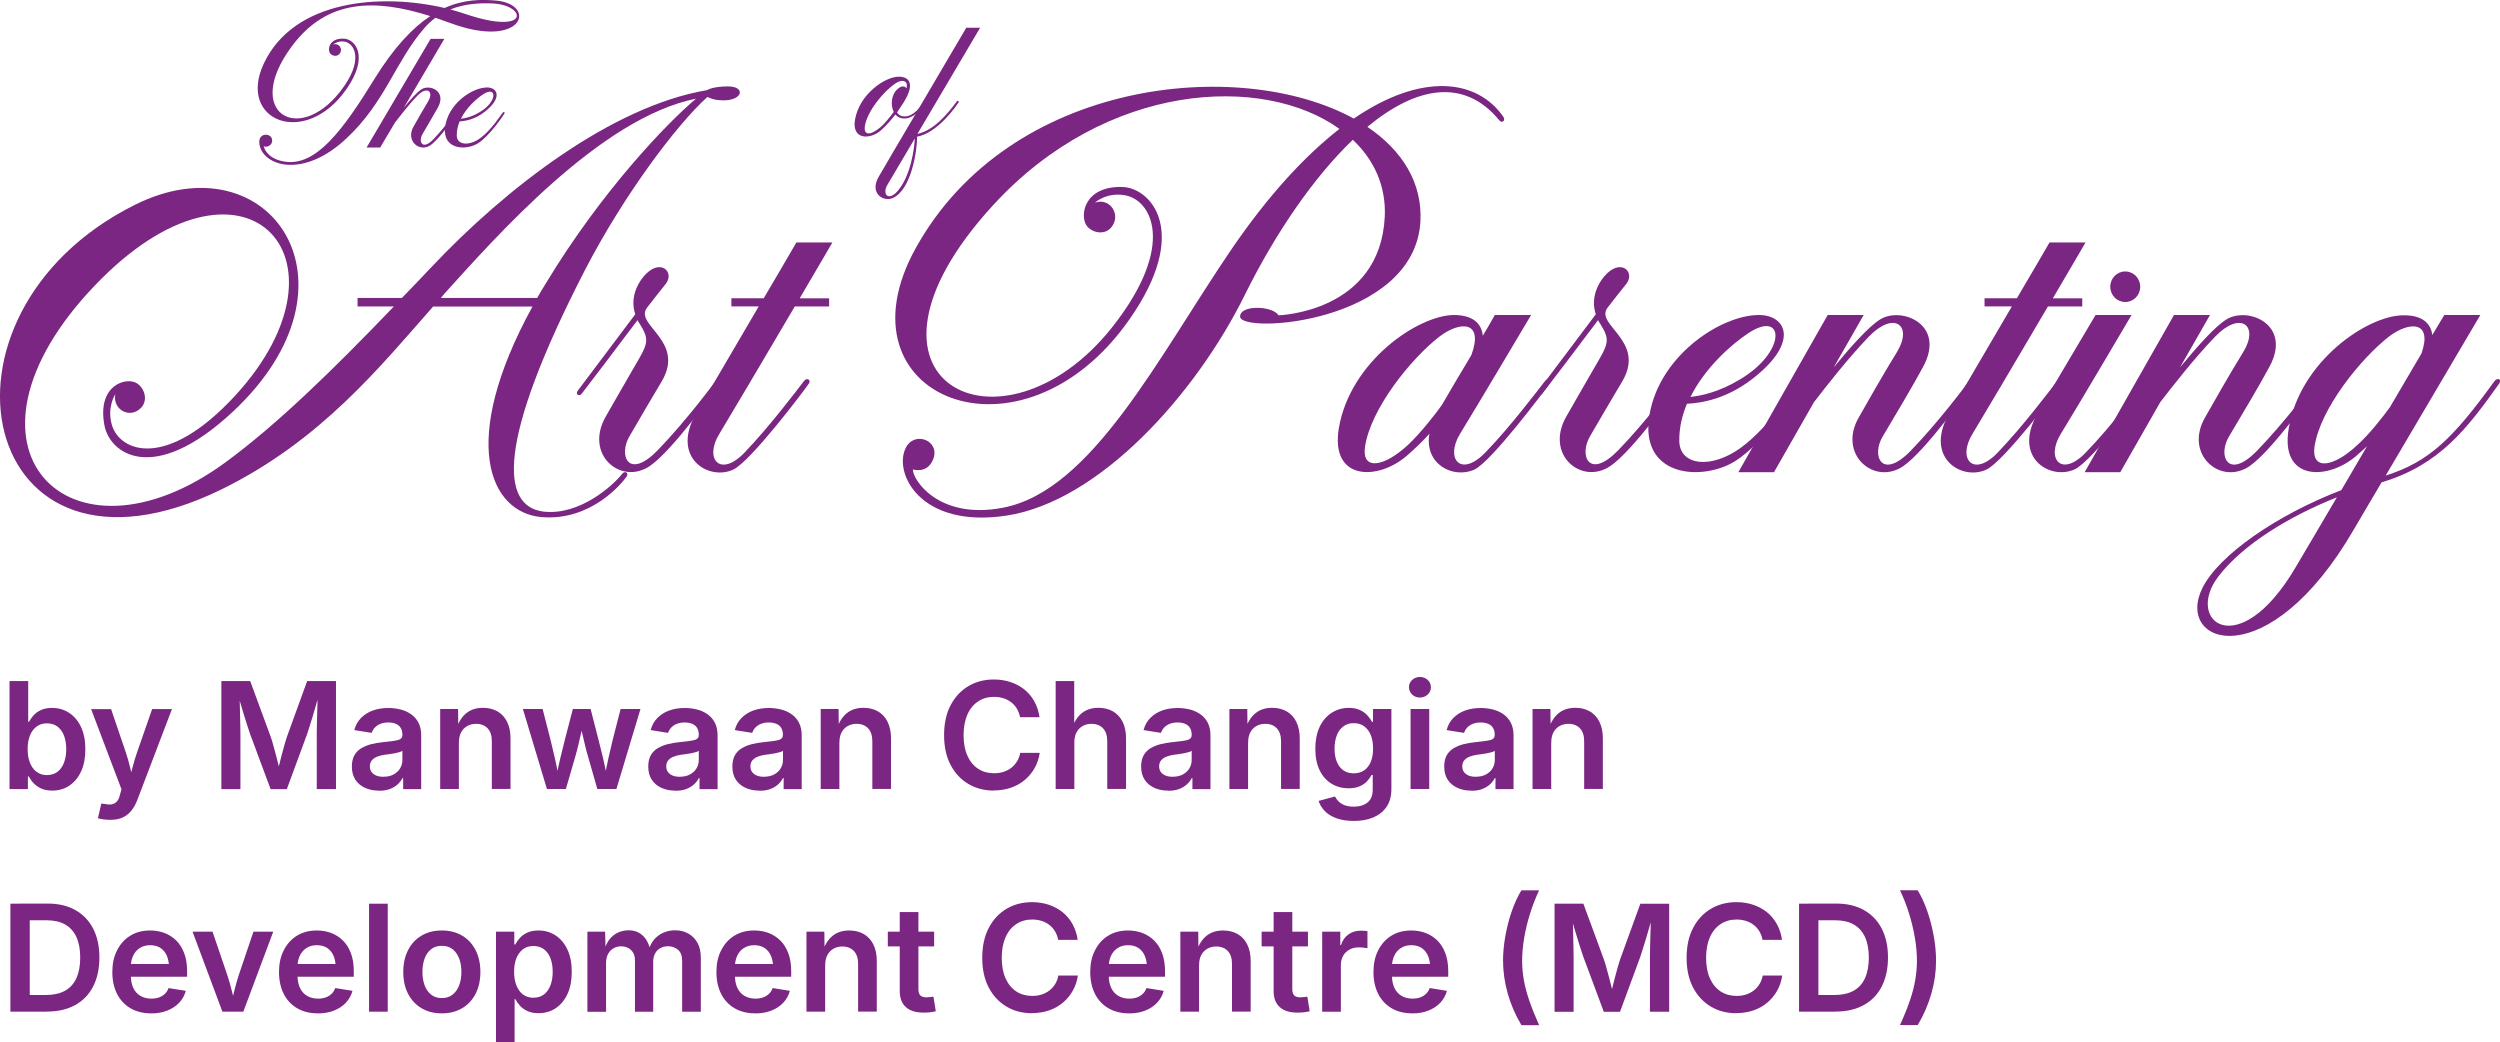 <?xml version="1.0" encoding="UTF-8"?>
<svg id="Layer_1" xmlns="http://www.w3.org/2000/svg" version="1.1" viewBox="0 0 404.2 168.47">
  <!-- Generator: Adobe Illustrator 29.8.2, SVG Export Plug-In . SVG Version: 2.1.1 Build 3)  -->
  <defs>
    <style>
      .st0 {
        fill: #7a2682;
      }
    </style>
  </defs>
  <g>
    <path class="st0" d="M8.41,127.82c-.7,0-1.3-.12-1.79-.35s-.89-.53-1.21-.87-.56-.7-.75-1.06h-.15v2.04H1.54v-17.46h3.02v6.6h.11c.19-.34.43-.69.74-1.04s.7-.64,1.19-.87,1.1-.35,1.82-.35c1.02,0,1.94.26,2.75.79s1.45,1.28,1.92,2.27.71,2.2.71,3.62-.23,2.6-.69,3.59-1.1,1.76-1.91,2.3-1.74.8-2.79.8ZM7.61,125.31c.66,0,1.23-.18,1.69-.53s.81-.85,1.05-1.48.36-1.36.36-2.18-.12-1.55-.36-2.18-.59-1.11-1.05-1.46-1.03-.53-1.7-.53-1.23.17-1.69.52-.82.83-1.07,1.45-.37,1.36-.37,2.2.12,1.57.37,2.2.6,1.12,1.07,1.47,1.03.53,1.69.53Z"/>
    <path class="st0" d="M15.83,132.3l.55-2.38.61.07c.41.09.78.11,1.1.05s.59-.22.81-.46.38-.6.49-1.06l.25-.91-4.91-12.96h3.23l2.37,6.97c.27.8.5,1.61.69,2.41s.38,1.62.6,2.45h-.81c.21-.83.42-1.65.63-2.46s.45-1.61.73-2.41l2.43-6.97h3.2l-5.6,14.7c-.27.69-.59,1.27-.98,1.75s-.86.84-1.41,1.09-1.2.37-1.95.37c-.41,0-.79-.02-1.14-.07s-.65-.11-.87-.18Z"/>
    <path class="st0" d="M35.79,127.57v-17.46h4.66l3.33,9.05c.12.34.25.76.39,1.28s.29,1.07.45,1.66.3,1.16.44,1.72.25,1.04.35,1.46h-.66c.09-.41.21-.89.35-1.44s.28-1.13.43-1.72.3-1.14.45-1.66.28-.95.39-1.29l3.29-9.05h4.66v17.46h-3.11v-8.84c0-.38,0-.83.02-1.35s.03-1.09.04-1.69.03-1.2.05-1.81.02-1.19.02-1.73h.26c-.16.6-.34,1.22-.52,1.86s-.37,1.25-.54,1.85-.35,1.14-.51,1.64-.29.91-.4,1.24l-3.26,8.84h-2.62l-3.29-8.84c-.12-.33-.25-.74-.41-1.22s-.33-1.03-.51-1.62-.37-1.21-.56-1.85-.37-1.27-.55-1.89h.3c0,.52.02,1.08.04,1.68s.03,1.21.04,1.81.02,1.17.04,1.71.02,1,.02,1.38v8.84h-3.07Z"/>
    <path class="st0" d="M61.25,127.83c-.83,0-1.57-.15-2.23-.45s-1.18-.73-1.56-1.31-.57-1.29-.57-2.14c0-.73.14-1.34.41-1.82s.65-.86,1.12-1.14,1.01-.5,1.6-.65,1.21-.25,1.84-.32c.77-.09,1.38-.16,1.85-.22s.81-.16,1.03-.3.32-.36.32-.64v-.07c0-.41-.09-.77-.26-1.06s-.43-.52-.77-.67-.75-.23-1.25-.23-.92.08-1.29.23-.67.36-.9.61-.39.53-.49.84l-2.82-.45c.21-.79.58-1.45,1.1-1.97s1.16-.93,1.91-1.2,1.59-.4,2.51-.4c.66,0,1.3.08,1.93.23s1.2.41,1.71.76.91.8,1.21,1.37.45,1.26.45,2.08v8.68h-2.92v-1.79h-.11c-.19.37-.45.71-.79,1.02s-.75.56-1.25.75-1.08.28-1.76.28ZM62.02,125.58c.62,0,1.17-.12,1.62-.37s.81-.57,1.05-.98.37-.85.37-1.34v-1.5c-.1.08-.26.15-.49.22s-.48.12-.76.18-.57.1-.86.14-.54.08-.76.1c-.45.06-.85.17-1.21.31s-.65.34-.86.59-.32.57-.32.97c0,.37.09.68.28.93s.45.44.77.57.71.19,1.15.19Z"/>
    <path class="st0" d="M74.19,120.05v7.52h-3.02v-12.94h2.89l.04,3.21h-.32c.37-1.12.91-1.97,1.62-2.54s1.61-.86,2.68-.86c.89,0,1.67.19,2.34.57s1.19.94,1.56,1.68.56,1.63.56,2.68v8.19h-3.02v-7.72c0-.89-.22-1.58-.67-2.07s-1.08-.74-1.88-.74c-.53,0-1.01.12-1.42.35s-.75.57-.99,1.01-.36,1-.36,1.65Z"/>
    <path class="st0" d="M88.43,127.57l-3.89-12.94h3.19l1.29,5.04c.2.84.42,1.76.65,2.75s.45,2.06.66,3.23h-.39c.21-1.13.44-2.2.68-3.19s.47-1.92.69-2.79l1.31-5.04h2.87l1.29,5.04c.22.85.45,1.77.69,2.77s.46,2.06.67,3.21h-.39c.21-1.14.43-2.21.65-3.2s.44-1.92.65-2.78l1.29-5.04h3.21l-3.89,12.94h-3.08l-1.52-5.31c-.16-.52-.31-1.08-.45-1.68s-.29-1.21-.43-1.83-.28-1.22-.42-1.8h.57c-.14.58-.28,1.18-.43,1.8s-.29,1.23-.43,1.83-.29,1.16-.44,1.68l-1.54,5.31h-3.07Z"/>
    <path class="st0" d="M109.17,127.83c-.83,0-1.57-.15-2.23-.45s-1.18-.73-1.56-1.31-.57-1.29-.57-2.14c0-.73.14-1.34.41-1.82s.65-.86,1.12-1.14,1.01-.5,1.6-.65,1.21-.25,1.84-.32c.77-.09,1.38-.16,1.85-.22s.81-.16,1.03-.3.32-.36.32-.64v-.07c0-.41-.09-.77-.26-1.06s-.43-.52-.77-.67-.75-.23-1.25-.23-.92.08-1.29.23-.67.36-.9.61-.39.53-.49.84l-2.82-.45c.21-.79.58-1.45,1.1-1.97s1.16-.93,1.91-1.2,1.59-.4,2.51-.4c.66,0,1.3.08,1.93.23s1.2.41,1.71.76.91.8,1.21,1.37.45,1.26.45,2.08v8.68h-2.92v-1.79h-.11c-.19.37-.45.71-.79,1.02s-.75.56-1.25.75-1.08.28-1.76.28ZM109.94,125.58c.62,0,1.17-.12,1.62-.37s.81-.57,1.05-.98.37-.85.37-1.34v-1.5c-.1.08-.26.15-.49.22s-.48.12-.76.18-.57.1-.86.14-.54.08-.76.1c-.45.06-.85.17-1.21.31s-.65.34-.86.59-.32.57-.32.97c0,.37.09.68.28.93s.45.44.77.57.71.19,1.15.19Z"/>
    <path class="st0" d="M122.77,127.83c-.83,0-1.57-.15-2.23-.45s-1.18-.73-1.56-1.31-.57-1.29-.57-2.14c0-.73.14-1.34.41-1.82s.65-.86,1.12-1.14,1.01-.5,1.6-.65,1.21-.25,1.84-.32c.77-.09,1.38-.16,1.85-.22s.81-.16,1.03-.3.32-.36.32-.64v-.07c0-.41-.09-.77-.26-1.06s-.43-.52-.77-.67-.75-.23-1.25-.23-.92.08-1.29.23-.67.36-.9.61-.39.53-.49.84l-2.82-.45c.21-.79.58-1.45,1.1-1.97s1.16-.93,1.91-1.2,1.59-.4,2.51-.4c.66,0,1.3.08,1.93.23s1.2.41,1.71.76.91.8,1.21,1.37.45,1.26.45,2.08v8.68h-2.92v-1.79h-.11c-.19.37-.45.71-.79,1.02s-.75.56-1.25.75-1.08.28-1.76.28ZM123.55,125.58c.62,0,1.17-.12,1.62-.37s.81-.57,1.05-.98.37-.85.37-1.34v-1.5c-.1.08-.26.15-.49.22s-.48.12-.76.18-.57.1-.86.14-.54.08-.76.1c-.45.06-.85.17-1.21.31s-.65.34-.86.59-.32.57-.32.97c0,.37.09.68.28.93s.45.44.77.57.71.19,1.15.19Z"/>
    <path class="st0" d="M135.71,120.05v7.52h-3.02v-12.94h2.89l.04,3.21h-.32c.37-1.12.91-1.97,1.62-2.54s1.61-.86,2.68-.86c.89,0,1.67.19,2.34.57s1.19.94,1.56,1.68.56,1.63.56,2.68v8.19h-3.02v-7.72c0-.89-.22-1.58-.67-2.07s-1.08-.74-1.88-.74c-.53,0-1.01.12-1.42.35s-.75.57-.99,1.01-.36,1-.36,1.65Z"/>
    <path class="st0" d="M160.68,127.82c-1.54,0-2.92-.36-4.13-1.08s-2.17-1.75-2.87-3.09-1.04-2.94-1.04-4.8.35-3.48,1.05-4.82,1.66-2.37,2.87-3.09,2.59-1.08,4.12-1.08c.97,0,1.87.14,2.71.42s1.58.68,2.23,1.2,1.19,1.16,1.61,1.92.7,1.61.84,2.56h-3.15c-.1-.52-.28-.99-.52-1.39s-.55-.75-.93-1.04-.79-.5-1.25-.64-.96-.22-1.49-.22c-.98,0-1.84.24-2.58.73s-1.33,1.19-1.74,2.12-.62,2.04-.62,3.34.21,2.43.63,3.35,1,1.62,1.74,2.1,1.6.71,2.58.71c.53,0,1.03-.07,1.49-.22s.88-.36,1.25-.64.68-.63.94-1.04.43-.88.53-1.4h3.15c-.12.87-.39,1.67-.79,2.4s-.92,1.38-1.56,1.93-1.39.99-2.24,1.29-1.79.46-2.81.46Z"/>
    <path class="st0" d="M173.7,120.05v7.52h-3.02v-17.46h3v7.73h-.39c.37-1.12.91-1.97,1.62-2.54s1.61-.86,2.68-.86c.89,0,1.67.19,2.34.57s1.2.94,1.57,1.68.56,1.63.56,2.68v8.19h-3.04v-7.72c0-.89-.22-1.58-.67-2.07s-1.08-.74-1.88-.74c-.53,0-1.01.12-1.42.35s-.75.57-.99,1.01-.36,1-.36,1.65Z"/>
    <path class="st0" d="M188.86,127.83c-.83,0-1.57-.15-2.23-.45s-1.18-.73-1.56-1.31-.57-1.29-.57-2.14c0-.73.14-1.34.41-1.82s.65-.86,1.12-1.14,1.01-.5,1.6-.65,1.21-.25,1.84-.32c.77-.09,1.38-.16,1.85-.22s.81-.16,1.03-.3.32-.36.32-.64v-.07c0-.41-.09-.77-.26-1.06s-.43-.52-.77-.67-.75-.23-1.25-.23-.92.08-1.29.23-.67.36-.9.61-.39.53-.49.84l-2.82-.45c.21-.79.58-1.45,1.1-1.97s1.16-.93,1.91-1.2,1.59-.4,2.51-.4c.66,0,1.3.08,1.93.23s1.2.41,1.71.76.91.8,1.21,1.37.45,1.26.45,2.08v8.68h-2.92v-1.79h-.11c-.19.37-.45.71-.79,1.02s-.75.56-1.25.75-1.08.28-1.76.28ZM189.63,125.58c.62,0,1.17-.12,1.62-.37s.81-.57,1.05-.98.37-.85.37-1.34v-1.5c-.1.08-.26.15-.49.22s-.48.12-.76.18-.57.1-.86.14-.54.08-.76.1c-.45.06-.85.17-1.21.31s-.65.34-.86.59-.32.57-.32.97c0,.37.09.68.28.93s.45.44.77.57.71.19,1.15.19Z"/>
    <path class="st0" d="M201.79,120.05v7.52h-3.02v-12.94h2.89l.04,3.21h-.32c.37-1.12.91-1.97,1.62-2.54s1.61-.86,2.68-.86c.89,0,1.67.19,2.34.57s1.19.94,1.56,1.68.56,1.63.56,2.68v8.19h-3.02v-7.72c0-.89-.22-1.58-.67-2.07s-1.08-.74-1.88-.74c-.53,0-1.01.12-1.42.35s-.75.57-.99,1.01-.36,1-.36,1.65Z"/>
    <path class="st0" d="M218.89,132.73c-1.06,0-1.98-.14-2.77-.42s-1.42-.66-1.9-1.15-.83-1.04-1.03-1.67l2.66-.71c.12.27.31.53.56.78s.57.46.97.62.9.24,1.49.24c.94,0,1.68-.23,2.24-.68s.83-1.15.83-2.1v-2.34h-.19c-.18.35-.42.69-.73,1.02s-.71.6-1.19.81-1.08.32-1.78.32c-1.02,0-1.94-.24-2.75-.73s-1.46-1.21-1.93-2.16-.71-2.11-.71-3.49.24-2.59.71-3.57,1.12-1.74,1.94-2.26,1.73-.79,2.75-.79c.72,0,1.32.12,1.82.35s.9.53,1.21.88.57.7.76,1.05h.13v-2.1h2.98v12.9c0,1.19-.26,2.16-.79,2.93s-1.25,1.33-2.16,1.71-1.95.56-3.12.56ZM218.87,125.03c.66,0,1.23-.16,1.69-.48s.82-.78,1.07-1.38.37-1.31.37-2.14-.12-1.54-.36-2.15-.6-1.09-1.06-1.44-1.03-.52-1.71-.52-1.23.18-1.69.53-.82.83-1.05,1.45-.36,1.32-.36,2.13.12,1.52.36,2.12.59,1.06,1.05,1.39,1.02.49,1.69.49Z"/>
    <path class="st0" d="M229.57,112.78c-.49,0-.91-.16-1.25-.49s-.52-.72-.52-1.18.17-.86.52-1.18.76-.48,1.25-.48.91.16,1.26.48.52.71.52,1.18-.17.86-.52,1.18-.77.49-1.26.49ZM228.06,127.57v-12.94h3.02v12.94h-3.02Z"/>
    <path class="st0" d="M237.86,127.83c-.83,0-1.57-.15-2.23-.45s-1.18-.73-1.56-1.31-.57-1.29-.57-2.14c0-.73.14-1.34.41-1.82s.65-.86,1.12-1.14,1.01-.5,1.6-.65,1.21-.25,1.84-.32c.77-.09,1.38-.16,1.85-.22s.81-.16,1.03-.3.32-.36.32-.64v-.07c0-.41-.09-.77-.26-1.06s-.43-.52-.77-.67-.75-.23-1.25-.23-.92.08-1.29.23-.67.36-.9.61-.39.53-.49.84l-2.82-.45c.21-.79.58-1.45,1.1-1.97s1.16-.93,1.91-1.2,1.59-.4,2.51-.4c.66,0,1.3.08,1.93.23s1.2.41,1.71.76.91.8,1.21,1.37.45,1.26.45,2.08v8.68h-2.92v-1.79h-.11c-.19.37-.45.71-.79,1.02s-.75.56-1.25.75-1.08.28-1.76.28ZM238.64,125.58c.62,0,1.17-.12,1.62-.37s.81-.57,1.05-.98.37-.85.37-1.34v-1.5c-.1.08-.26.15-.49.22s-.48.12-.76.18-.57.1-.86.14-.54.08-.76.1c-.45.06-.85.17-1.21.31s-.65.34-.86.59-.32.57-.32.97c0,.37.09.68.28.93s.45.44.77.57.71.19,1.15.19Z"/>
    <path class="st0" d="M250.8,120.05v7.52h-3.02v-12.94h2.89l.04,3.21h-.32c.37-1.12.91-1.97,1.62-2.54s1.61-.86,2.68-.86c.89,0,1.67.19,2.34.57s1.19.94,1.56,1.68.56,1.63.56,2.68v8.19h-3.02v-7.72c0-.89-.22-1.58-.67-2.07s-1.08-.74-1.88-.74c-.53,0-1.01.12-1.42.35s-.75.57-.99,1.01-.36,1-.36,1.65Z"/>
    <path class="st0" d="M4.81,146.11v17.46H1.68v-17.46h3.13ZM7.59,163.57H3.17v-2.7h4.25c1.23,0,2.26-.23,3.08-.68s1.44-1.13,1.85-2.03.62-2.02.62-3.35-.21-2.43-.62-3.32-1.02-1.56-1.82-2.02-1.81-.68-3.01-.68H3.09v-2.7h4.62c1.73,0,3.22.35,4.47,1.05s2.21,1.7,2.88,3,1.01,2.85,1.01,4.66-.34,3.38-1.01,4.69-1.64,2.31-2.91,3.01-2.79,1.05-4.56,1.05Z"/>
    <path class="st0" d="M24.45,163.84c-1.3,0-2.42-.28-3.36-.83s-1.67-1.33-2.17-2.33-.76-2.17-.76-3.52.25-2.49.76-3.5,1.21-1.8,2.13-2.37,1.99-.85,3.22-.85c.82,0,1.59.13,2.31.4s1.36.68,1.91,1.22.98,1.23,1.29,2.05.47,1.79.47,2.9v.91h-10.71v-2.06h9.2l-1.41.6c0-.73-.12-1.38-.35-1.92s-.58-.97-1.03-1.27-1.01-.45-1.67-.45-1.22.15-1.69.46-.83.72-1.07,1.25-.37,1.12-.37,1.78v1.39c0,.8.14,1.49.41,2.05s.66.99,1.17,1.28,1.09.43,1.76.43c.45,0,.86-.07,1.23-.2s.68-.33.94-.58.46-.56.59-.93l2.79.45c-.2.73-.55,1.36-1.06,1.91s-1.15.97-1.93,1.28-1.64.46-2.61.46Z"/>
    <path class="st0" d="M35.96,163.57l-4.83-12.94h3.23l2.37,6.97c.27.8.5,1.6.7,2.41s.41,1.63.62,2.45h-.74c.21-.82.42-1.63.62-2.44s.43-1.62.69-2.42l2.36-6.97h3.2l-4.84,12.94h-3.38Z"/>
    <path class="st0" d="M51.4,163.84c-1.3,0-2.42-.28-3.36-.83s-1.67-1.33-2.17-2.33-.76-2.17-.76-3.52.25-2.49.76-3.5,1.21-1.8,2.13-2.37,1.99-.85,3.22-.85c.82,0,1.59.13,2.31.4s1.36.68,1.91,1.22.98,1.23,1.29,2.05.47,1.79.47,2.9v.91h-10.71v-2.06h9.2l-1.41.6c0-.73-.12-1.38-.35-1.92s-.58-.97-1.03-1.27-1.01-.45-1.67-.45-1.22.15-1.69.46-.83.72-1.07,1.25-.37,1.12-.37,1.78v1.39c0,.8.14,1.49.41,2.05s.66.99,1.17,1.28,1.09.43,1.76.43c.45,0,.86-.07,1.23-.2s.68-.33.94-.58.46-.56.59-.93l2.79.45c-.2.73-.55,1.36-1.06,1.91s-1.15.97-1.93,1.28-1.64.46-2.61.46Z"/>
    <path class="st0" d="M62.69,146.11v17.46h-3.02v-17.46h3.02Z"/>
    <path class="st0" d="M71.43,163.84c-1.26,0-2.35-.28-3.29-.84s-1.66-1.34-2.17-2.34-.77-2.17-.77-3.51.26-2.51.77-3.52,1.23-1.79,2.17-2.35,2.03-.84,3.29-.84,2.37.28,3.3.84,1.66,1.34,2.17,2.35.77,2.18.77,3.52-.26,2.51-.77,3.51-1.23,1.79-2.17,2.34-2.03.84-3.3.84ZM71.43,161.37c.7,0,1.28-.19,1.75-.56s.82-.88,1.06-1.51.36-1.35.36-2.15-.12-1.54-.36-2.17-.59-1.14-1.06-1.51-1.05-.55-1.75-.55-1.27.18-1.73.55-.82.87-1.05,1.51-.35,1.36-.35,2.17.12,1.51.35,2.15.59,1.14,1.05,1.51,1.05.56,1.73.56Z"/>
    <path class="st0" d="M80.19,168.47v-17.84h2.96v2.07h.16c.18-.34.42-.69.73-1.04s.71-.64,1.2-.87,1.1-.35,1.82-.35c1.02,0,1.94.26,2.75.79s1.45,1.28,1.92,2.27.71,2.2.71,3.62-.23,2.6-.69,3.59-1.1,1.76-1.91,2.3-1.74.8-2.79.8c-.7,0-1.3-.12-1.79-.35s-.89-.53-1.2-.87-.56-.7-.74-1.05h-.12v6.93h-3.02ZM86.26,161.31c.66,0,1.23-.18,1.69-.53s.81-.85,1.05-1.48.36-1.36.36-2.18-.12-1.55-.36-2.18-.59-1.11-1.05-1.46-1.03-.53-1.7-.53-1.23.17-1.69.52-.82.83-1.07,1.45-.37,1.36-.37,2.2.12,1.57.37,2.2.6,1.12,1.07,1.47,1.03.53,1.69.53Z"/>
    <path class="st0" d="M94.97,163.57v-12.94h2.86l.09,3.05h-.22c.2-.75.49-1.37.88-1.85s.86-.84,1.38-1.07,1.08-.35,1.66-.35c.95,0,1.72.29,2.33.88s1.02,1.42,1.24,2.51h-.36c.18-.73.48-1.35.9-1.86s.93-.88,1.52-1.14,1.23-.39,1.91-.39c.78,0,1.49.17,2.12.52s1.12.85,1.49,1.51.54,1.48.54,2.46v8.68h-3.02v-8.23c0-.81-.22-1.41-.67-1.79s-.98-.57-1.61-.57c-.49,0-.92.11-1.28.32s-.63.5-.83.88-.29.81-.29,1.3v8.09h-2.95v-8.37c0-.67-.21-1.21-.63-1.61s-.95-.6-1.6-.6c-.45,0-.85.1-1.22.31s-.67.51-.89.91-.33.89-.33,1.48v7.89h-3.02Z"/>
    <path class="st0" d="M122.12,163.84c-1.3,0-2.42-.28-3.36-.83s-1.67-1.33-2.17-2.33-.76-2.17-.76-3.52.25-2.49.76-3.5,1.21-1.8,2.13-2.37,1.99-.85,3.22-.85c.82,0,1.59.13,2.31.4s1.36.68,1.91,1.22.98,1.23,1.29,2.05.47,1.79.47,2.9v.91h-10.71v-2.06h9.2l-1.41.6c0-.73-.12-1.38-.35-1.92s-.58-.97-1.03-1.27-1.01-.45-1.67-.45-1.22.15-1.69.46-.83.72-1.07,1.25-.37,1.12-.37,1.78v1.39c0,.8.14,1.49.41,2.05s.66.99,1.17,1.28,1.09.43,1.76.43c.45,0,.86-.07,1.23-.2s.68-.33.94-.58.46-.56.59-.93l2.79.45c-.2.73-.55,1.36-1.06,1.91s-1.15.97-1.93,1.28-1.64.46-2.61.46Z"/>
    <path class="st0" d="M133.41,156.05v7.52h-3.02v-12.94h2.89l.04,3.21h-.32c.37-1.12.91-1.97,1.62-2.54s1.61-.86,2.68-.86c.89,0,1.67.19,2.34.57s1.19.94,1.56,1.68.56,1.63.56,2.68v8.19h-3.02v-7.72c0-.89-.22-1.58-.67-2.07s-1.08-.74-1.88-.74c-.53,0-1.01.12-1.42.35s-.75.57-.99,1.01-.36,1-.36,1.65Z"/>
    <path class="st0" d="M151.03,150.63v2.38h-7.49v-2.38h7.49ZM145.47,147.46h3.02v12.46c0,.46.1.8.3,1.01s.53.32,1,.32c.15,0,.34-.01.57-.04s.42-.05.56-.07l.38,2.36c-.3.08-.63.13-.97.17s-.68.05-1.01.05c-1.26,0-2.21-.3-2.87-.9s-.98-1.47-.98-2.6v-12.75Z"/>
    <path class="st0" d="M166.85,163.82c-1.54,0-2.92-.36-4.13-1.08s-2.17-1.75-2.87-3.09-1.04-2.94-1.04-4.8.35-3.48,1.05-4.82,1.66-2.37,2.87-3.09,2.59-1.08,4.12-1.08c.97,0,1.87.14,2.71.42s1.58.68,2.23,1.2,1.19,1.16,1.61,1.92.7,1.61.84,2.56h-3.15c-.1-.52-.28-.99-.52-1.39s-.55-.75-.93-1.04-.79-.5-1.25-.64-.96-.22-1.49-.22c-.98,0-1.84.24-2.58.73s-1.33,1.19-1.74,2.12-.62,2.04-.62,3.34.21,2.43.63,3.35,1,1.62,1.74,2.1,1.6.71,2.58.71c.53,0,1.03-.07,1.49-.22s.88-.36,1.25-.64.68-.63.94-1.04.43-.88.53-1.4h3.15c-.12.87-.39,1.67-.79,2.4s-.92,1.38-1.56,1.93-1.39.99-2.24,1.29-1.79.46-2.81.46Z"/>
    <path class="st0" d="M182.56,163.84c-1.3,0-2.42-.28-3.36-.83s-1.67-1.33-2.17-2.33-.76-2.17-.76-3.52.25-2.49.76-3.5,1.21-1.8,2.13-2.37,1.99-.85,3.22-.85c.82,0,1.59.13,2.31.4s1.36.68,1.91,1.22.98,1.23,1.29,2.05.47,1.79.47,2.9v.91h-10.71v-2.06h9.2l-1.41.6c0-.73-.12-1.38-.35-1.92s-.58-.97-1.03-1.27-1.01-.45-1.67-.45-1.22.15-1.69.46-.83.72-1.07,1.25-.37,1.12-.37,1.78v1.39c0,.8.14,1.49.41,2.05s.66.99,1.17,1.28,1.09.43,1.76.43c.45,0,.86-.07,1.23-.2s.68-.33.94-.58.46-.56.59-.93l2.79.45c-.2.73-.55,1.36-1.06,1.91s-1.15.97-1.93,1.28-1.64.46-2.61.46Z"/>
    <path class="st0" d="M193.86,156.05v7.52h-3.02v-12.94h2.89l.04,3.21h-.32c.37-1.12.91-1.97,1.62-2.54s1.61-.86,2.68-.86c.89,0,1.67.19,2.34.57s1.19.94,1.56,1.68.56,1.63.56,2.68v8.19h-3.02v-7.72c0-.89-.22-1.58-.67-2.07s-1.08-.74-1.88-.74c-.53,0-1.01.12-1.42.35s-.75.57-.99,1.01-.36,1-.36,1.65Z"/>
    <path class="st0" d="M211.47,150.63v2.38h-7.49v-2.38h7.49ZM205.92,147.46h3.02v12.46c0,.46.1.8.3,1.01s.53.32,1,.32c.15,0,.34-.01.57-.04s.42-.05.56-.07l.38,2.36c-.3.08-.63.13-.97.17s-.68.05-1.01.05c-1.26,0-2.21-.3-2.87-.9s-.98-1.47-.98-2.6v-12.75Z"/>
    <path class="st0" d="M213.77,163.57v-12.94h2.93v2.16h.12c.23-.75.63-1.32,1.2-1.72s1.23-.6,1.99-.6c.18,0,.37,0,.57.02s.37.03.51.05v2.77c-.12-.03-.33-.06-.6-.09s-.55-.05-.83-.05c-.54,0-1.03.12-1.46.35s-.78.56-1.03.99-.38.93-.38,1.52v7.55h-3.02Z"/>
    <path class="st0" d="M228.35,163.84c-1.3,0-2.42-.28-3.36-.83s-1.67-1.33-2.17-2.33-.76-2.17-.76-3.52.25-2.49.76-3.5,1.21-1.8,2.13-2.37,1.99-.85,3.22-.85c.82,0,1.59.13,2.31.4s1.36.68,1.91,1.22.98,1.23,1.29,2.05.47,1.79.47,2.9v.91h-10.71v-2.06h9.2l-1.41.6c0-.73-.12-1.38-.35-1.92s-.58-.97-1.03-1.27-1.01-.45-1.67-.45-1.22.15-1.69.46-.83.72-1.07,1.25-.37,1.12-.37,1.78v1.39c0,.8.14,1.49.41,2.05s.66.99,1.17,1.28,1.09.43,1.76.43c.45,0,.86-.07,1.23-.2s.68-.33.94-.58.46-.56.59-.93l2.79.45c-.2.73-.55,1.36-1.06,1.91s-1.15.97-1.93,1.28-1.64.46-2.61.46Z"/>
    <path class="st0" d="M243.01,155.36c0-1.3.13-2.65.38-4.05s.6-2.75,1.05-4.03.96-2.4,1.54-3.33h2.86c-.56,1.2-1.05,2.45-1.46,3.76s-.73,2.62-.95,3.93-.33,2.55-.33,3.73c0,1.05.1,2.11.29,3.16s.49,2.17.9,3.35.93,2.47,1.56,3.88h-2.86c-.97-1.63-1.71-3.33-2.21-5.09s-.76-3.53-.76-5.29Z"/>
    <path class="st0" d="M251.34,163.57v-17.46h4.66l3.33,9.05c.12.34.25.76.39,1.28s.29,1.07.45,1.66.3,1.16.44,1.72.25,1.04.35,1.46h-.66c.09-.41.21-.89.35-1.44s.28-1.13.43-1.72.3-1.14.45-1.66.28-.95.39-1.29l3.29-9.05h4.66v17.46h-3.11v-8.84c0-.38,0-.83.02-1.35s.03-1.09.04-1.69.03-1.2.05-1.81.02-1.19.02-1.73h.26c-.16.6-.34,1.22-.52,1.86s-.37,1.25-.54,1.85-.35,1.14-.51,1.64-.29.91-.4,1.24l-3.26,8.84h-2.62l-3.29-8.84c-.12-.33-.25-.74-.41-1.22s-.33-1.03-.51-1.62-.37-1.21-.56-1.85-.37-1.27-.55-1.89h.3c0,.52.02,1.08.04,1.68s.03,1.21.04,1.81.02,1.17.04,1.71.02,1,.02,1.38v8.84h-3.07Z"/>
    <path class="st0" d="M280.73,163.82c-1.54,0-2.92-.36-4.13-1.08s-2.17-1.75-2.87-3.09-1.04-2.94-1.04-4.8.35-3.48,1.05-4.82,1.66-2.37,2.87-3.09,2.59-1.08,4.12-1.08c.97,0,1.87.14,2.71.42s1.58.68,2.23,1.2,1.19,1.16,1.61,1.92.7,1.61.84,2.56h-3.15c-.1-.52-.28-.99-.52-1.39s-.55-.75-.93-1.04-.79-.5-1.25-.64-.96-.22-1.49-.22c-.98,0-1.84.24-2.58.73s-1.33,1.19-1.74,2.12-.62,2.04-.62,3.34.21,2.43.63,3.35,1,1.62,1.74,2.1,1.6.71,2.58.71c.53,0,1.03-.07,1.49-.22s.88-.36,1.25-.64.68-.63.94-1.04.43-.88.53-1.4h3.15c-.12.87-.39,1.67-.79,2.4s-.92,1.38-1.56,1.93-1.39.99-2.24,1.29-1.79.46-2.81.46Z"/>
    <path class="st0" d="M294,146.11v17.46h-3.13v-17.46h3.13ZM296.77,163.57h-4.42v-2.7h4.25c1.23,0,2.26-.23,3.08-.68s1.44-1.13,1.85-2.03.62-2.02.62-3.35-.21-2.43-.62-3.32-1.02-1.56-1.82-2.02-1.81-.68-3.01-.68h-4.43v-2.7h4.62c1.73,0,3.22.35,4.47,1.05s2.21,1.7,2.88,3,1.01,2.85,1.01,4.66-.34,3.38-1.01,4.69-1.64,2.31-2.91,3.01-2.79,1.05-4.56,1.05Z"/>
    <path class="st0" d="M307.19,165.74c.65-1.43,1.17-2.73,1.58-3.91s.7-2.29.88-3.35.28-2.09.28-3.12c0-1.18-.11-2.42-.33-3.73s-.53-2.61-.94-3.93-.9-2.57-1.47-3.76h2.86c.58.94,1.09,2.05,1.54,3.33s.79,2.63,1.05,4.03.38,2.75.38,4.05c0,1.78-.25,3.55-.76,5.31s-1.24,3.45-2.2,5.07h-2.86Z"/>
  </g>
  <g>
    <g>
      <path class="st0" d="M117.13,16.22c-1.78.06-2.75-.55-2.75-.55-5.01,4.51-13.52,15.89-19.72,27.83-14.6,28.32-13.58,38.33-6.84,39.21,5.93.71,11.37-4.29,12.77-6.1.48-.6,1.08-.11.75.39-.65.99-5.71,7.31-13.85,6.6-8.3-.77-13.42-12.1-1.4-34.04h-16.06c-8.46,9.57-18.1,21.67-34.27,29.59C-3.45,98.27-13.8,50.87,21.82,33.11c21.71-10.83,38.09,12.7,15.79,33.49-12.88,11.99-19.94,6.71-20.74,2.09-1.19-6.49,3.61-7.81,5.28-6.71,1.13.71,1.83,2.58.75,3.85-1.78,2.03-4.74.44-4.26-2.09,0,0-1.4,2.09-.54,5,1.29,4.29,8.78,7.31,19.93-4.78,20.58-22.44,1.19-42.78-22.68-17.82-25.05,26.18-4.15,47.13,21.12,28.6,8.24-6.05,17.08-14.63,27.21-25.19h-5.87v-1.38h7.17c1.56-1.59,3.12-3.24,4.74-4.95,12.07-12.81,29.26-26.07,44.61-28.65,0,0,.86-.6,3.34-.6,2.91,0,2.42,2.2-.54,2.25ZM112.55,15.95c-15.52,3.08-32.54,22.55-40.68,31.51-.21.27-.43.5-.59.71h15.57c.49-.82.97-1.7,1.51-2.53,8.89-14.68,19.4-25.68,24.19-29.7Z"/>
      <path class="st0" d="M116.33,62.14c-.7.99-7.6,10.72-11.26,13.2-4.69,3.19-10.67-1.87-7.11-8.03,1.29-2.31,2.26-3.9,4.36-7.59,2.48-4.23,2.8-4.62,1.08-7.42-.16-.17-.22-.33-.32-.55-3.34,4.45-7.76,10.28-9.05,11.93-.38.49-1.08.05-.59-.55,1.29-1.7,5.87-7.81,9.27-12.32-.81-2.42.16-4.73,1.4-6.16,2.59-3.02,5.01-.71,3.56,1.21-1.08,1.38-2.21,2.75-3.07,3.9-2.1,2.8,6.3,5.33,2.37,11.93-1.35,2.25-3.99,6.76-5.17,8.8-1.89,3.19-.16,7.15,4.53,2.31,4.58-4.73,8.89-10.56,9.43-11.27.43-.6,1.19-.22.59.6Z"/>
      <path class="st0" d="M129.31,48.23h4.74v1.32h-5.55c-4.74,8.08-10.78,18.26-12.18,20.57-2.53,4.07.11,7.2,4.09,3.02,4.04-4.23,8.19-9.73,9.59-11.55.49-.6,1.13-.17.81.38-.65.99-9.48,12.7-12.29,13.97-3.99,1.81-9.97-1.92-6.09-8.91.97-1.65,5.87-10.01,10.24-17.49h-4.42v-1.32h5.23c2.16-3.68,4.15-7.04,5.28-9.02h5.82s-2.26,3.9-5.28,9.02Z"/>
    </g>
    <g>
      <path class="st0" d="M242.42,19.47c-5.71-6.98-13.52-5.44-21.34,1.04,5.6,3.79,8.94,9.02,8.57,15.4-1.08,16.33-29.04,18.15-29.15,15.29-.05-1.98,5.33-1.76,6.2-.22,0,0,16.43-.44,17.19-15.95.22-4.95-1.72-9.18-5.17-12.43-6.25,5.99-12.45,14.96-17.46,25.08-7.92,16.06-23.54,33.44-38.58,35.69-13.9,2.09-18.21-6.87-16.27-10.89,1.4-2.97,5.77-1.21,4.42,1.87-.97,2.31-3.23,1.54-3.23,1.54-.11,1.54,4.04,8.19,14.49,6.21,14.44-2.69,25.22-24.47,37.01-41.79,6.04-8.85,11.96-15.18,17.46-19.47-12.28-8.85-37.66-7.7-56.03,12.37-26.18,28.6,1.51,42.12,19.29,19.69,10.51-13.31,6.3-20.68,1.99-21.34-2.96-.5-4.79,1.21-4.79,1.21,2.37-.88,4.36,1.92,2.64,4.01-1.08,1.26-2.96.88-3.88-.17-1.29-1.54-.65-6.6,5.76-6.38,4.63.22,10.94,7.31,1.08,21.39-17.46,25.02-48.01,12.65-34.54-11.55,15.14-27.28,52.32-31.02,70.8-20.9,10.94-7.48,19.93-6.43,24.19-.27.38.6-.22,1.1-.65.55Z"/>
      <path class="st0" d="M250.56,61.98c-.65.94-9.43,12.7-12.23,13.97-3.39,1.48-8.08-.88-7.22-5.83-.97,1.1-2.21,2.31-3.66,3.57-4.63,4.01-12.39,4.12-10.99-4.45,1.83-10.83,12.82-18.26,18.59-18.31,2.8,0,4.47,1.15,4.69,3.35.65-1.1,1.35-2.25,1.94-3.35h5.87s-9,15.18-11.48,19.19c-2.48,4.07.11,7.2,4.15,2.97,4.04-4.18,8.19-9.73,9.59-11.49.48-.6,1.13-.17.75.38ZM233.15,65.44c1.13-1.98,2.86-4.89,4.74-8.03,2.05-5.55-1.78-5.55-5.12-3.02-4.58,3.52-11.15,11.66-12.07,17.82-.59,3.85,2.96,3.41,6.95-.28,2.05-1.92,4.53-5.11,5.5-6.49Z"/>
      <path class="st0" d="M271.63,62.14c-.7.99-7.6,10.72-11.26,13.2-4.69,3.19-10.67-1.87-7.11-8.03,1.29-2.31,2.26-3.9,4.36-7.59,2.48-4.23,2.8-4.62,1.08-7.42-.16-.17-.22-.33-.32-.55-3.34,4.45-7.76,10.28-9.05,11.93-.38.49-1.08.05-.59-.55,1.29-1.7,5.87-7.81,9.27-12.32-.81-2.42.16-4.73,1.4-6.16,2.59-3.02,5.01-.71,3.56,1.21-1.08,1.38-2.21,2.75-3.07,3.9-2.1,2.8,6.3,5.33,2.37,11.93-1.35,2.25-3.99,6.76-5.17,8.8-1.89,3.19-.16,7.15,4.53,2.31,4.58-4.73,8.89-10.56,9.43-11.27.43-.6,1.19-.22.59.6Z"/>
      <path class="st0" d="M291.67,62.03c-.75,1.32-6.41,9.57-11.15,12.54-5.17,3.19-14.87,2.64-13.96-6.54,1.08-10.12,11.48-17.1,17.83-17.1,4.36,0,6.68,4.34-1.08,10.34-4.04,3.13-8.03,3.9-10.56,4.01-.81,1.92-1.29,4.01-1.24,6.1.11,3.9,5.17,4.51,9.97.99,4.63-3.35,9.05-10.28,9.43-10.72.54-.66,1.13-.22.75.38ZM273.3,64.18c1.94-.22,4.63-.82,7.87-2.75,7.7-4.45,7.43-11.38,1.62-7.64-2.96,1.92-7.17,5.77-9.48,10.39Z"/>
      <path class="st0" d="M318.93,62.2c-.7.93-7.6,10.72-11.26,13.2-4.69,3.13-10.61-1.98-7.11-7.97,1.29-2.25,3.72-6.6,6.2-10.61,2.53-4.23-.54-6.6-4.58-2.42-3.5,3.63-7.06,8.25-8.89,10.61l-6.47,11.33h-5.76l14.44-25.41h5.82l-4.85,8.47c2.64-3.19,5.71-6.71,7.6-7.81,3.45-2.03,10.51.88,6.9,7.64-1.45,2.75-4.9,8.52-6.57,11.33-1.89,3.13-.16,7.15,4.53,2.31,4.58-4.73,8.89-10.56,9.43-11.27.43-.6,1.19-.27.59.6Z"/>
      <path class="st0" d="M331.92,48.23h4.74v1.32h-5.55c-4.74,8.08-10.78,18.26-12.18,20.57-2.53,4.07.11,7.2,4.09,3.02,4.04-4.23,8.19-9.73,9.59-11.55.49-.6,1.13-.17.81.38-.65.99-9.48,12.7-12.29,13.97-3.99,1.81-9.97-1.92-6.09-8.91.97-1.65,5.87-10.01,10.24-17.49h-4.42v-1.32h5.23c2.16-3.68,4.15-7.04,5.28-9.02h5.82s-2.26,3.9-5.28,9.02Z"/>
      <path class="st0" d="M347.71,61.98c-.65.94-9.48,12.65-12.29,13.91-3.99,1.81-9.97-1.92-6.09-8.85,1.46-2.64,5.82-9.9,9.48-16.11h5.82s-8.94,15.18-11.42,19.19c-2.53,4.07.11,7.2,4.09,2.97,4.04-4.18,8.19-9.73,9.59-11.55.49-.6,1.13-.11.81.44ZM341.19,46.36c0-1.38,1.08-2.47,2.42-2.47s2.42,1.1,2.42,2.47-1.08,2.47-2.42,2.47-2.42-1.1-2.42-2.47Z"/>
      <path class="st0" d="M374.92,62.2c-.7.93-7.6,10.72-11.26,13.2-4.69,3.13-10.61-1.98-7.11-7.97,1.29-2.25,3.72-6.6,6.2-10.61,2.53-4.23-.54-6.6-4.58-2.42-3.5,3.63-7.06,8.25-8.89,10.61l-6.47,11.33h-5.76l14.44-25.41h5.82l-4.85,8.47c2.64-3.19,5.71-6.71,7.6-7.81,3.45-2.03,10.51.88,6.9,7.64-1.45,2.75-4.9,8.52-6.57,11.33-1.89,3.13-.16,7.15,4.53,2.31,4.58-4.73,8.89-10.56,9.43-11.27.43-.6,1.19-.27.59.6Z"/>
      <path class="st0" d="M404.02,62.09c-5.06,7.09-9.54,13.09-18.96,15.89-2.26,3.85-4.04,6.82-4.47,7.59-13.9,23.98-29.04,18.7-24.51,9.51,2.64-5.33,12.02-11.82,22.47-15.84,1.35-2.31,2.75-4.73,4.15-7.09-.54.49-1.08.99-1.72,1.54-4.63,4.01-12.39,4.12-10.94-4.4,1.78-10.89,12.77-18.31,18.53-18.31,2.8-.05,4.42,1.1,4.69,3.19,1.19-2.03,1.94-3.24,1.94-3.24h5.82s-9.21,15.62-15.3,25.96c7.11-2.25,10.94-6.1,17.56-15.23.54-.72,1.29-.33.75.44ZM377.83,80.4c-7.71,3.08-15.14,7.59-19.13,12.76-5.6,7.26,3.23,14.24,12.45-1.43,1.62-2.75,4.04-6.82,6.68-11.33ZM386.34,65.94c1.94-3.3,3.72-6.32,5.17-8.8,1.83-5.28-1.94-5.22-5.23-2.75-4.53,3.52-11.15,11.66-12.07,17.82-.54,3.9,3.02,3.41,6.95-.28,1.89-1.7,4.04-4.45,5.17-5.99Z"/>
    </g>
    <g>
      <path class="st0" d="M72.75,3.71c-.78-.29-1.56-.57-2.34-.84-.64.48-1.25,1.03-1.81,1.68-4.73,5.46-6.27,11.93-12.59,17.83-7.28,6.84-13.93,4.26-14.09.63-.06-1.51,1.71-1.51,2.02-.63.33.99-.68,1.53-1.3,1.28,0,0,.37,1.97,3.31,2.46,5.16.88,9.56-5.19,14.62-13.4,3.17-5.12,6.17-8.25,8.99-10.12C60.63-.22,52.84-.22,47.12,7.57c-7.8,10.56,1.03,15.89,7.82,7.31,4.01-5.08,2.41-7.87.76-8.15-1.13-.19-1.83.48-1.83.48.91-.34,1.67.73,1.01,1.51-.41.48-1.13.34-1.48-.06-.49-.59-.25-2.52,2.2-2.41,1.77.06,4.18,2.77.41,8.17-6.67,9.55-17.69,5.12-13.37-4.12C47.51-.09,61.64-1.1,71.88,1.29c3.11-1.39,5.9-1.41,8.31-1.2,6.77.61,4.44,8.04-7.45,3.61ZM79.62.56c-2.18-.1-4.57.06-6.81.97.84.23,1.65.46,2.43.73,10.59,3.59,9.93-1.47,4.38-1.7Z"/>
      <path class="st0" d="M73.88,18.43c-.27.38-2.9,4.12-4.3,5.06-1.79,1.2-4.05-.76-2.71-3.04.49-.86,1.42-2.52,2.34-4.05.99-1.62-.19-2.54-1.73-.92-1.48,1.53-2.98,3.53-3.6,4.3l-2.41,4.07h-2.2l10.35-17.57h2.22l-6.56,11.15c.99-1.24,2.18-2.6,2.92-3.02,1.32-.8,4.01.31,2.63,2.92-.58,1.05-1.87,3.23-2.51,4.33-.72,1.2-.06,2.73,1.73.88,1.75-1.83,3.37-4.03,3.58-4.33.19-.23.47-.08.25.23Z"/>
      <path class="st0" d="M81.54,18.38c-.29.5-2.45,3.65-4.26,4.79-1.97,1.22-5.68,1.01-5.33-2.5.41-3.86,4.38-6.53,6.81-6.53,1.67,0,2.55,1.66-.41,3.95-1.54,1.2-3.07,1.49-4.03,1.53-.31.73-.49,1.53-.47,2.33.04,1.49,1.97,1.72,3.8.38,1.77-1.28,3.46-3.93,3.6-4.09.21-.25.43-.08.29.15ZM74.52,19.2c.74-.08,1.77-.31,3-1.05,2.94-1.7,2.84-4.35.62-2.92-1.13.73-2.74,2.2-3.62,3.97Z"/>
    </g>
    <g>
      <path class="st0" d="M149.73,16.62c-1.93,2.83-3.99,3.04-4.96,1.89-.62.8-1.4,1.72-2.34,2.56-1.73,1.53-4.73,1.57-4.2-1.68.68-4.16,4.94-7.1,7.24-6.99,1.62.08,2.41,1.24.7,4.05-.43.71-.99,1.47-1.13,1.7.16.29.39.52.74.61,1.42.36,2.63-.88,3.66-2.31.19-.25.45-.06.29.17ZM146.56,14.27s.17-.59-.04-.9c-.27-.34-.82-.46-1.65.06-2,1.28-4.69,4.6-5.04,6.97-.21,1.47.82,1.6,2.57.13.64-.55,1.44-1.55,2.1-2.44-.31-.65-.53-1.76.02-2.92.37-.76,1.42-1.68,2.04-.9Z"/>
      <path class="st0" d="M154.95,16.6c-.14.23-3.19,4.85-6.68,5.5.06,1.95-.88,8.57-3.91,9.91-1.52.69-3.81-.73-2.32-3.38.55-1.01,12.81-21.75,14.19-24.15h2.24s-5.76,9.76-10.14,17.17c2.61-.57,4.75-3.07,6.36-5.25.14-.19.45-.06.27.19ZM147.9,22.4c-2.26,3.82-4.07,6.89-4.38,7.41-.97,1.55.08,2.79,1.56,1.13,2.16-2.39,2.78-7.05,2.82-8.55Z"/>
    </g>
  </g>
</svg>